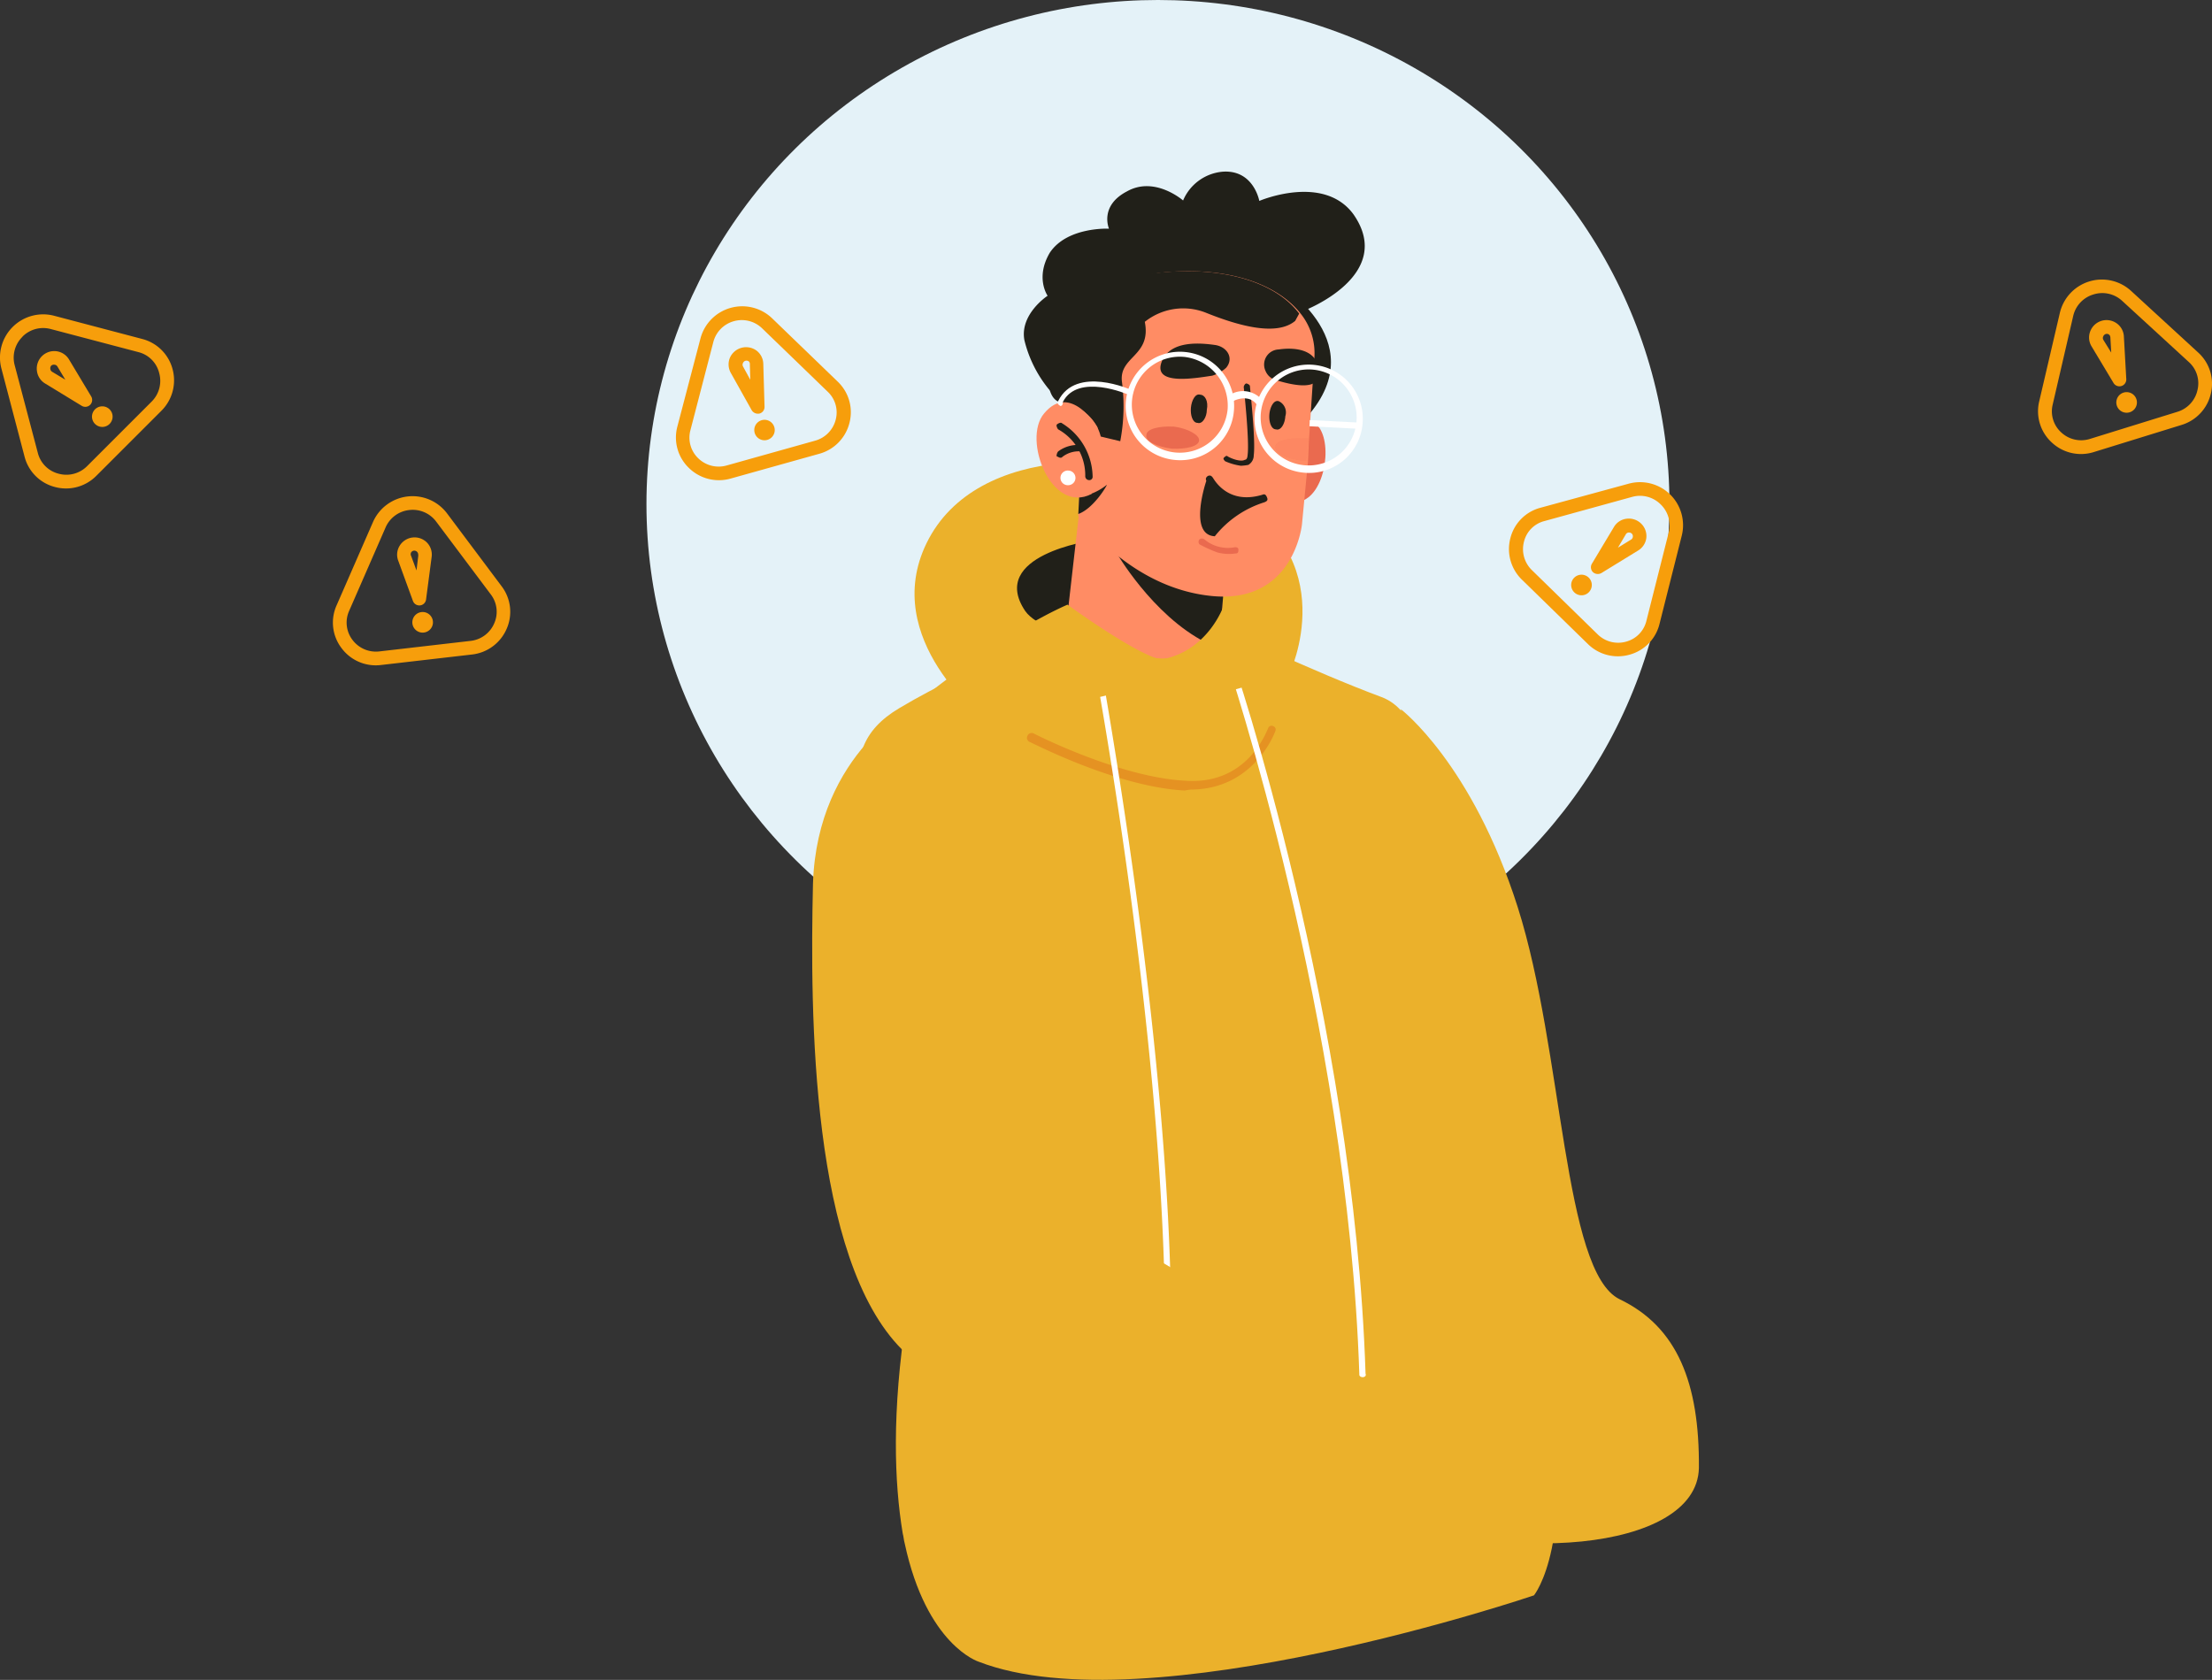 <svg id="Слой_1" data-name="Слой 1" xmlns="http://www.w3.org/2000/svg" viewBox="0 0 302.72 229.93"><rect x="0" y="0" width="302.72" height="229.93" fill="#333333" stroke="none"/><defs><style>.cls-1{fill:#e4f2f8;}.cls-2{fill:#ebb12b;}.cls-3{fill:#212019;}.cls-4{fill:#e59222;}.cls-5{fill:#fff;}.cls-6{fill:#ff8c64;}.cls-7,.cls-9{fill:#ea6a4f;}.cls-8,.cls-9{opacity:0.8;}.cls-9{isolation:isolate;}.cls-10{fill:#f79e0b;}</style></defs><title>1_man</title><ellipse class="cls-1" cx="158.47" cy="69" rx="70" ry="69"/><path class="cls-2" d="M191.71,97.57s9.74,7.41,16,27.11,6.21,49.88,13.94,53.65c7.9,3.78,10.94,11.48,10.85,23.1-.26,11.62-27.7,13.34-44.5,5.57-16.62-7.93,8.44-66.21,8.44-66.21Z" transform="translate(0 -0.5)"/><path class="cls-2" d="M176.45,92.74s7.73-16-8.84-24.73c-11.65-6.16-34-7.14-40.81,6.84-6.41,13.16,8,24.18,8,24.18S165.51,105.66,176.45,92.74Z" transform="translate(0 -0.5)"/><path class="cls-3" d="M149.41,74.49s-14.26,2-9.1,9.65c2.83,4,18.23,6.16,18.23,6.16S161.62,76.3,149.41,74.49Z" transform="translate(0 -0.5)"/><path class="cls-2" d="M209.93,218.86s-53,18-76,9.08c0,0-7.13-2.22-10.12-16.2-.14-.51-.13-.84-.27-1.36-1.16-7-1.51-16.6.52-29.81,2.33-15.89-1-24-2.5-39.91,0-.5-.11-1.18-.08-1.69-.09-1.69-.33-3.56-.4-5.41-1.62-21-8.41-29.94,2-36.14s24-11.08,24-11.08,11.62,3.63,19.89,0c0,0,12.5,6,22.1,9.57s6.44,28.82,9.58,43.31,8.27,26,12.93,50.22C215.87,211.58,209.93,218.86,209.93,218.86Z" transform="translate(0 -0.5)"/><path class="cls-4" d="M163,108.57c8.77-.06,11.53-8,11.53-8a.5.5,0,0,0-.3-.69.5.5,0,0,0-.69.31c-.18.32-2.76,7.78-11.32,7.17-9.08-.47-20.74-6.46-20.74-6.46a.62.62,0,0,0-.86.29.61.61,0,0,0,.29.86c.5.19,12,6.18,21.24,6.65A7.15,7.15,0,0,1,163,108.57Z" transform="translate(0 -0.5)"/><path class="cls-5" d="M159.74,191.67c.17,0,.35-.15.36-.48,1.72-40-9.68-100.29-9.66-100.8,0-.17-.31-.35-.48-.36s-.36.32-.36.49c.13.68,11.38,60.59,9.66,100.62A.45.45,0,0,0,159.74,191.67Z" transform="translate(0 -0.5)"/><path class="cls-5" d="M186.51,189c.17,0,.52-.14.37-.49-1.56-48.45-18.08-97.68-18.39-98.2-.16-.18-.32-.36-.5-.2s-.35.32-.19.5c.14.51,16.66,49.74,18.23,98C186,188.81,186.18,189,186.51,189Z" transform="translate(0 -0.5)"/><path class="cls-6" d="M167.39,82.16l-.44,5.2A17.32,17.32,0,0,0,165,88.45c-6.35,5.4-14.64-.42-18.81-4.68L148.1,67,165.3,80.2Z" transform="translate(0 -0.5)"/><path class="cls-3" d="M167.39,82.16l-.44,5.2c-.7.47-1.39.77-1.91,1.09C157.65,84.69,152.7,76,152.7,76l12.42,4.35Z" transform="translate(0 -0.5)"/><path class="cls-3" d="M143.56,53.8a16.86,16.86,0,0,1-3.37-6.75c-.65-3.57,3.18-6.07,3.18-6.07s-1.73-2.45.3-5.89c2.38-3.58,8.1-3.29,8.1-3.29s-1.36-3.11,2.45-5.1c3.82-2.16,7.69,1.24,7.69,1.24A6.49,6.49,0,0,1,167.34,24c4.23-.29,5,4,5,4s8.79-3.77,12.89,1.84C191.05,38.2,178.5,43,178.5,43c-20.06-6.59-34,11.74-34,11.74Z" transform="translate(0 -0.5)"/><path class="cls-3" d="M174.33,38.86s13.92,8,4.61,18.61C178.94,57.47,173.64,42.36,174.33,38.86Z" transform="translate(0 -0.5)"/><path class="cls-7" d="M176.3,59.52s3.37-3.2,4.7.41-.72,10.75-5,9Z" transform="translate(0 -0.5)"/><path class="cls-6" d="M178.18,72.26s-1.07,10.91-12.31,9.82-18-10.7-18.31-11l.12-2.36.45-11.94.32-6.39s-.42-11.48,10.76-12.6C167.35,37,174.49,39,178,43.43a8.67,8.67,0,0,1,1.88,6l-.75,11.43L179,63.71Z" transform="translate(0 -0.5)"/><path class="cls-7" d="M166.62,76.12A17.82,17.82,0,0,1,164.15,75a.52.52,0,0,1,0-.67.53.53,0,0,1,.68,0A5,5,0,0,0,169,75.4c.16,0,.5,0,.48.36,0,.17,0,.51-.36.49A6.28,6.28,0,0,1,166.62,76.12Z" transform="translate(0 -0.5)"/><path class="cls-3" d="M166.25,73.9c-3.7-.19-1.16-7.59-1.16-7.59-.15-.34,0-.5.2-.66.35-.15.51,0,.67.2s2,3.81,6.79,2.37c.34-.15.5,0,.65.37s0,.51-.37.66A14,14,0,0,0,166.25,73.9Z" transform="translate(0 -0.5)"/><path class="cls-3" d="M169.82,64.25a8.1,8.1,0,0,1-2.16-.62c-.16-.18-.32-.35-.14-.51s.35-.32.51-.14c.66.37,1.82.76,2.34.45.17,0,.34-.15.37-.65.27-2-.53-9.3-.53-9.3,0-.17.19-.5.36-.49s.49.2.49.36c0,.34.8,7.29.52,9.47a1.51,1.51,0,0,1-.74,1.31A6.66,6.66,0,0,1,169.82,64.25Z" transform="translate(0 -0.5)"/><path class="cls-3" d="M167.81,50.83c1.08-1.3.15-2.86-1.52-3.11-2-.28-5.87-.64-7.18,2-1.71,3.62,4.25,2.58,6.79,2.2A4.94,4.94,0,0,0,167.81,50.83Z" transform="translate(0 -0.5)"/><path class="cls-3" d="M173.19,51.27A2.07,2.07,0,0,1,175,48.33c1.7-.25,4.9-.25,5.44,2.47.83,3.59-3.83,2.33-5.82,1.73A2.15,2.15,0,0,1,173.19,51.27Z" transform="translate(0 -0.5)"/><path class="cls-3" d="M177.8,43.42l-.55,1c-2.47,2.07-7.46.8-12.25-1.13a8.42,8.42,0,0,0-8.33,1.26c.94,4.76-3.61,4.7-3.12,8.26a25.51,25.51,0,0,1-.24,8.08l-2.67-.64c-.42-1.71-1.67-3.63-4.82-4.63-3.38.33-2.86-6.55-.74-11.84,0,0,3-5.07,14-6C167.18,37,174.49,39,177.8,43.42Z" transform="translate(0 -0.5)"/><path class="cls-7" d="M164.1,60.75c0,.84-1.75,1.26-3.77,1.16-2-.27-3.65-1-3.44-1.87,0-.84,1.75-1.25,3.77-1.15C162.67,59.16,164.14,60.08,164.1,60.75Z" transform="translate(0 -0.5)"/><g class="cls-8"><g class="cls-8"><g class="cls-8"><g class="cls-8"><g class="cls-8"><g class="cls-8"><g class="cls-8"><path class="cls-9" d="M178.79,63.53l-.84,0c-2-.28-3.48-1-3.44-1.87s1.75-1.26,3.77-1.15l.84,0Z" transform="translate(0 -0.5)"/></g></g></g></g></g></g></g><path class="cls-3" d="M165.16,56.59c0,1-.61,2-1.27,1.79-.68,0-1-1.06-.91-2.07s.61-2,1.27-1.79C164.93,54.56,165.39,55.42,165.16,56.59Z" transform="translate(0 -0.5)"/><path class="cls-3" d="M175.9,57.48c-.05,1-.61,2-1.27,1.79-.67,0-1-1.06-.91-2.07s.61-2,1.28-1.79A1.7,1.7,0,0,1,175.9,57.48Z" transform="translate(0 -0.5)"/><path class="cls-3" d="M151.48,66.85c0,.16-1.85,3.27-3.91,4l.12-2.35A7.7,7.7,0,0,0,151.48,66.85Z" transform="translate(0 -0.5)"/><path class="cls-6" d="M150.2,59s-3.73-6.26-7.32-1.9c-3,3.56,1,13.88,6.52,11Z" transform="translate(0 -0.5)"/><path class="cls-5" d="M145.13,65.85a1,1,0,0,0,1,1.06,1,1,0,1,0,.1-2A1,1,0,0,0,145.13,65.85Z" transform="translate(0 -0.5)"/><path class="cls-3" d="M149,66.21a.45.45,0,0,0,.53-.48,8.72,8.72,0,0,0-4.18-7.29c-.16-.18-.5,0-.68.13s0,.51.13.69a7.19,7.19,0,0,1,3.72,6.42A.53.53,0,0,0,149,66.21Z" transform="translate(0 -0.5)"/><path class="cls-3" d="M145.1,63.15c.17,0,.17,0,.34-.15a3.63,3.63,0,0,1,2.4-.72c.17,0,.51,0,.52-.31,0-.17,0-.51-.31-.53a4.43,4.43,0,0,0-3.24.85,1,1,0,0,0-.21.66C144.77,63,144.93,63.14,145.1,63.15Z" transform="translate(0 -0.5)"/><path class="cls-5" d="M185.8,58.33,179.25,58l-.05.84,6.56.34a.45.45,0,0,0,.53-.48C186.13,58.51,186,58.33,185.8,58.33Z" transform="translate(0 -0.5)"/><path class="cls-5" d="M160.76,63.45a7.42,7.42,0,1,1,8.1-6.67A7.36,7.36,0,0,1,160.76,63.45Zm1.4-14.09A6.57,6.57,0,1,0,168,56.57,6.71,6.71,0,0,0,162.16,49.36Z" transform="translate(0 -0.5)"/><path class="cls-5" d="M178.37,65.19a7.41,7.41,0,1,1,8.1-6.66A7.35,7.35,0,0,1,178.37,65.19Zm1.4-14.09a6.57,6.57,0,1,0,5.86,7.22A6.59,6.59,0,0,0,179.77,51.1Z" transform="translate(0 -0.5)"/><path class="cls-5" d="M145.12,56.07h0c-.32-.19-.48-.36-.3-.69,2.45-4.93,10-1.51,10-1.51.16.18.32.35.14.51s-.35.32-.51.15c0,0-6.93-3.06-9,1C145.47,55.92,145.29,56.08,145.12,56.07Z" transform="translate(0 -0.5)"/><path class="cls-5" d="M172.27,56c-.17,0-.17,0-.33-.19-1.1-1.41-3-.49-3-.49-.17.16-.5,0-.66-.2s0-.51.2-.67a3.41,3.41,0,0,1,4.18.72.51.51,0,0,1,0,.67C172.45,55.79,172.44,56,172.27,56Z" transform="translate(0 -0.5)"/><path class="cls-2" d="M146.09,83.26s10.4,7.61,13.43,7.6a17.15,17.15,0,0,1-10,5.21c-8.29.59-21.86-1.12-21.86-1.12S137.64,87,146.09,83.26Z" transform="translate(0 -0.5)"/><path class="cls-2" d="M167.49,83.34s-2,6-8.13,7.34a6.5,6.5,0,0,0,7.52,4.6,17.21,17.21,0,0,0,9.5-4.4S172.39,83.26,167.49,83.34Z" transform="translate(0 -0.5)"/><path class="cls-2" d="M125.34,96.69s-13.49,6.72-14.08,24.73c-.42,18-.28,51.4,12.23,63.84s56.11,33.39,72.28,30.35c0,0-.89-5.78,5.18-15.58,0,0-35.21-23.39-46.86-29.55s-9.49-12.12-8.26-23C146.89,136.57,146.83,95.1,125.34,96.69Z" transform="translate(0 -0.5)"/><path class="cls-10" d="M112.05,62.63,100,66a5.86,5.86,0,0,1-5.73-1.46,5.78,5.78,0,0,1-1.58-5.62l3.17-12.09a5.91,5.91,0,0,1,9.82-2.75l9,8.69a5.78,5.78,0,0,1,1.57,5.62A5.86,5.86,0,0,1,112.05,62.63ZM100.44,44.46a4,4,0,0,0-2.82,2.86L94.48,59.41a3.91,3.91,0,0,0,1.06,3.8,4,4,0,0,0,3.91,1l12.09-3.39a4,4,0,0,0,2.83-2.88,3.89,3.89,0,0,0-1.07-3.8l-9-8.7A4,4,0,0,0,100.44,44.46Z" transform="translate(0 -0.5)"/><path class="cls-10" d="M103.51,48.47a2.42,2.42,0,0,0-3.62,1,2.39,2.39,0,0,0,.14,2.1l2.85,5.09a1,1,0,0,0,1.07.44.93.93,0,0,0,.68-.93l-.17-5.85A2.35,2.35,0,0,0,103.51,48.47Zm-.89,1.91.06,2.1-1-1.83a.5.5,0,0,1,0-.46.52.52,0,0,1,.34-.31.54.54,0,0,1,.46.09A.49.49,0,0,1,102.62,50.38Z" transform="translate(0 -0.5)"/><path class="cls-10" d="M105,60.71a1.4,1.4,0,1,0-1.73-1A1.4,1.4,0,0,0,105,60.71Z" transform="translate(0 -0.5)"/><path class="cls-10" d="M217.3,88.64l-9-8.78a5.84,5.84,0,0,1-1.6-5.7A5.75,5.75,0,0,1,210.81,70l12.06-3.29a5.89,5.89,0,0,1,7.28,7.13L227.1,85.94A5.78,5.78,0,0,1,223,90.11,5.85,5.85,0,0,1,217.3,88.64Zm9.94-19.13a4,4,0,0,0-3.87-1l-12.05,3.32a3.85,3.85,0,0,0-2.76,2.82,4,4,0,0,0,1.08,3.88l9,8.79a4,4,0,0,0,3.91,1,3.88,3.88,0,0,0,2.76-2.82l3.06-12.12A4,4,0,0,0,227.24,69.51Z" transform="translate(0 -0.5)"/><path class="cls-10" d="M225.3,74.17a2.37,2.37,0,0,0-.7-2,2.41,2.41,0,0,0-2-.67,2.33,2.33,0,0,0-1.75,1.17l-3,5a.94.94,0,0,0,.15,1.14,1,1,0,0,0,1.15.13l5-3.07A2.35,2.35,0,0,0,225.3,74.17Zm-2.09.19-1.79,1.1,1.07-1.81a.49.49,0,0,1,.38-.26.55.55,0,0,1,.44.14.52.52,0,0,1,.15.44A.5.5,0,0,1,223.21,74.36Z" transform="translate(0 -0.5)"/><path class="cls-10" d="M215.44,81.57a1.41,1.41,0,1,0,0-2A1.4,1.4,0,0,0,215.44,81.57Z" transform="translate(0 -0.5)"/><path class="cls-10" d="M298.56,58.66l-12,3.71a5.84,5.84,0,0,1-5.77-1.31,5.79,5.79,0,0,1-1.73-5.57l2.84-12.17a5.91,5.91,0,0,1,9.75-3l9.2,8.45a5.76,5.76,0,0,1,1.72,5.57A5.86,5.86,0,0,1,298.56,58.66ZM286.47,40.81a4,4,0,0,0-2.74,2.92l-2.82,12.18a3.89,3.89,0,0,0,1.17,3.77,4,4,0,0,0,3.92.9l12-3.72a4,4,0,0,0,2.74-3,3.91,3.91,0,0,0-1.16-3.78l-9.21-8.45A4,4,0,0,0,286.47,40.81Z" transform="translate(0 -0.5)"/><path class="cls-10" d="M289.64,44.73a2.39,2.39,0,0,0-3.58,1.11,2.34,2.34,0,0,0,.19,2.09l3,5a.94.94,0,0,0,1.74-.53l-.33-5.85A2.34,2.34,0,0,0,289.64,44.73Zm-.83,1.93.12,2.1L287.84,47a.5.5,0,0,1,0-.46.54.54,0,0,1,.34-.32.49.49,0,0,1,.45.08A.51.51,0,0,1,288.81,46.66Z" transform="translate(0 -0.5)"/><path class="cls-10" d="M291.45,56.93a1.41,1.41,0,1,0-1.76-.93A1.41,1.41,0,0,0,291.45,56.93Z" transform="translate(0 -0.5)"/><path class="cls-10" d="M22.08,56.73,13.2,65.61a5.84,5.84,0,0,1-5.71,1.54A5.78,5.78,0,0,1,3.36,63L.19,50.93a5.91,5.91,0,0,1,7.22-7.21L19.48,46.9A5.79,5.79,0,0,1,23.61,51,5.87,5.87,0,0,1,22.08,56.73Zm-19-10.14A4,4,0,0,0,2,50.45L5.19,62.54A3.92,3.92,0,0,0,8,65.33a4,4,0,0,0,3.89-1l8.89-8.89a4,4,0,0,0,1-3.9A3.9,3.9,0,0,0,19,48.71L6.92,45.53A4,4,0,0,0,3.06,46.59Z" transform="translate(0 -0.5)"/><path class="cls-10" d="M7.7,48.57a2.39,2.39,0,0,0-2.65,2.66A2.34,2.34,0,0,0,6.19,53l5,3.05a.94.94,0,0,0,1.29-1.29l-3-5A2.36,2.36,0,0,0,7.7,48.57Zm.16,2.1,1.08,1.8-1.8-1.08A.5.5,0,0,1,6.89,51,.55.55,0,0,1,7,50.56a.52.52,0,0,1,.44-.14A.5.5,0,0,1,7.86,50.67Z" transform="translate(0 -0.5)"/><path class="cls-10" d="M15,58.52a1.41,1.41,0,1,0-2,0A1.41,1.41,0,0,0,15,58.52Z" transform="translate(0 -0.5)"/><path class="cls-10" d="M64.63,90.08,52.15,91.52a5.83,5.83,0,0,1-5.43-2.34,5.75,5.75,0,0,1-.67-5.79l5-11.45a5.91,5.91,0,0,1,10.13-1.17l7.49,10a5.77,5.77,0,0,1,.67,5.79A5.87,5.87,0,0,1,64.63,90.08ZM56,70.31a4,4,0,0,0-3.23,2.38l-5,11.45a3.9,3.9,0,0,0,.45,3.92,4,4,0,0,0,3.7,1.6l12.48-1.44a4,4,0,0,0,3.24-2.41,3.9,3.9,0,0,0-.45-3.92l-7.5-10A4,4,0,0,0,56,70.31Z" transform="translate(0 -0.5)"/><path class="cls-10" d="M58.42,74.75a2.39,2.39,0,0,0-3.72.44,2.32,2.32,0,0,0-.19,2.08l2,5.48a.93.93,0,0,0,1.8-.21l.76-5.8A2.37,2.37,0,0,0,58.42,74.75ZM57.25,76.5,57,78.58l-.74-2a.5.5,0,0,1,0-.46.52.52,0,0,1,.39-.25.54.54,0,0,1,.58.6Z" transform="translate(0 -0.5)"/><path class="cls-10" d="M58,87.08a1.41,1.41,0,1,0-1.56-1.24A1.41,1.41,0,0,0,58,87.08Z" transform="translate(0 -0.5)"/></svg>